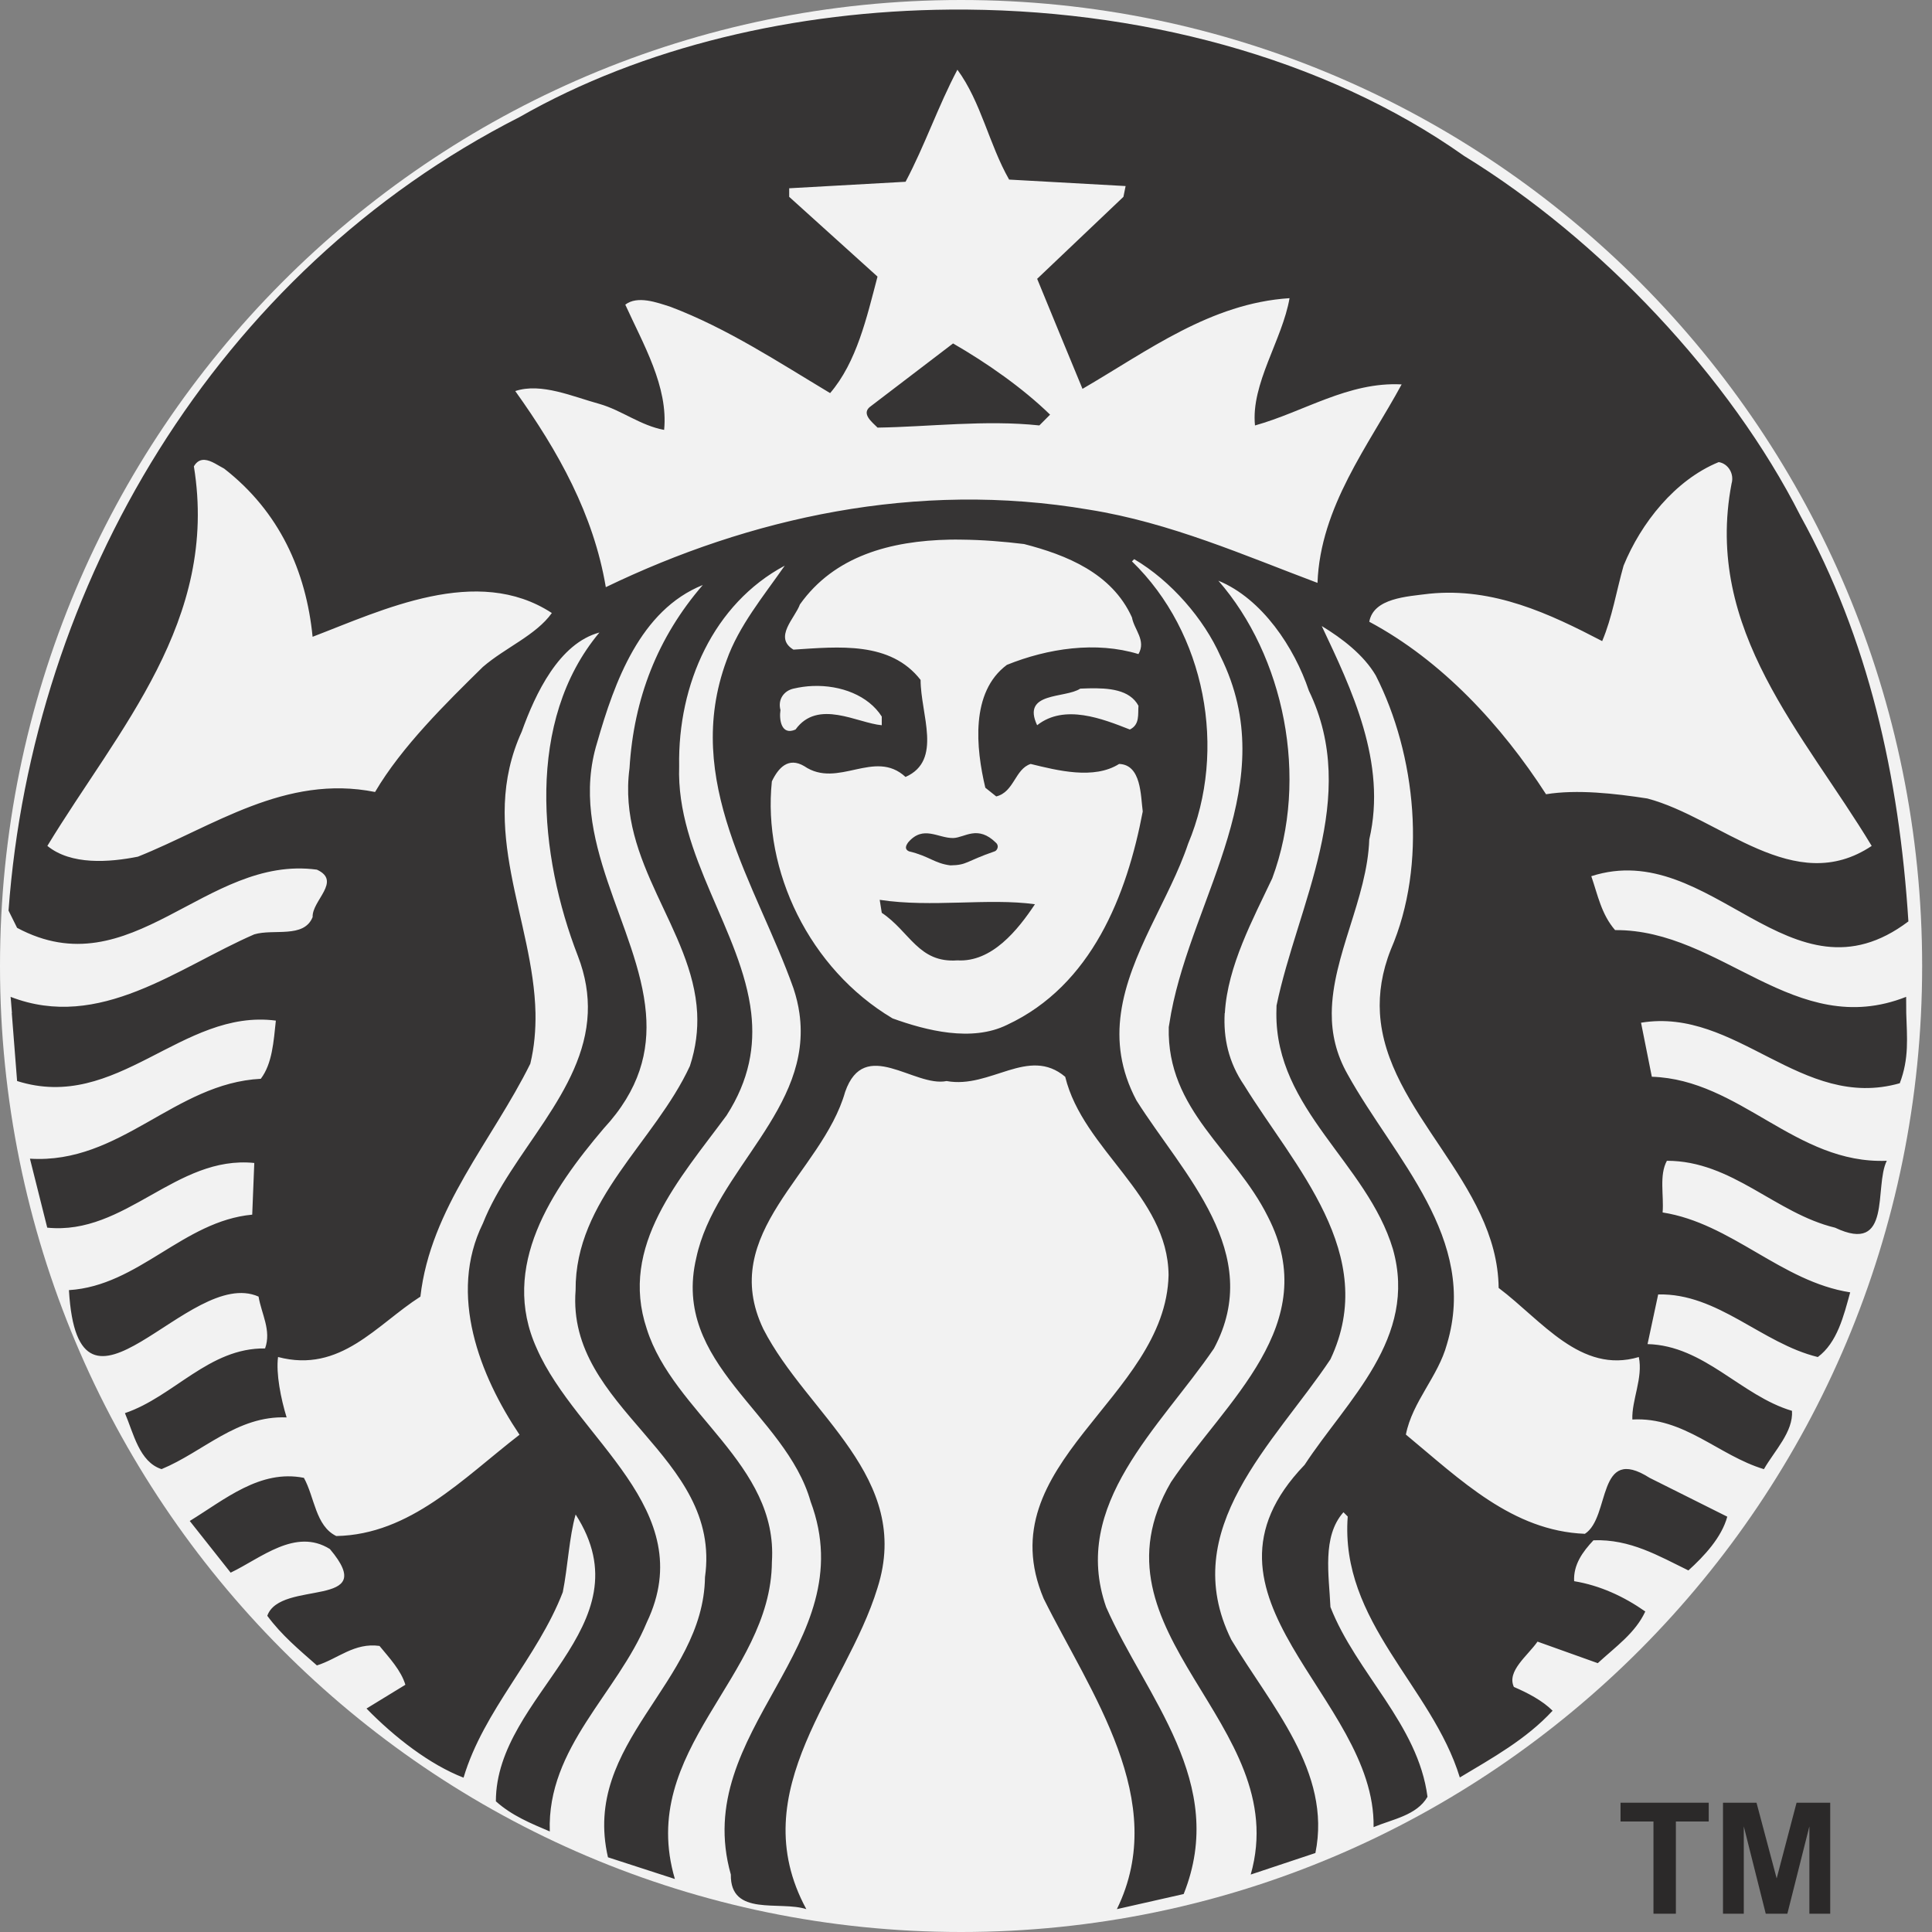 <?xml version="1.0" encoding="UTF-8"?>
<svg xmlns="http://www.w3.org/2000/svg" width="60" height="60" viewBox="0 0 60 60" fill="none">
  <rect x="0" y="0" width="60" height="60" fill="#808080" stroke="none"/>
  <g id="g4387">
    <path id="path3040" d="M59.694 30C59.694 46.569 46.331 60 29.847 60C13.363 60 0 46.569 0 30C0 13.432 13.363 0 29.847 0C46.331 0 59.694 13.432 59.694 30Z" fill="#F2F2F2"></path>
    <g id="g4381">
      <path id="inner_artwork" d="M29.598 10.666C30.648 11.271 31.763 12.051 32.611 12.877L32.278 13.212C30.604 13.034 28.84 13.256 27.253 13.28C27.076 13.102 26.72 12.833 27.052 12.609L29.598 10.666ZM59.2 31.463C59.223 32.218 59.294 32.867 58.999 33.641C55.94 34.511 53.931 31.272 50.964 31.761L51.299 33.439C54.045 33.529 55.76 36.162 58.596 36.049C58.193 36.854 58.776 38.974 56.99 38.127C55.137 37.681 53.797 36.049 51.767 36.049C51.522 36.499 51.677 37.122 51.634 37.654C53.776 37.99 55.317 39.801 57.459 40.135C57.257 40.871 57.057 41.695 56.454 42.144C54.712 41.72 53.351 40.155 51.496 40.2L51.166 41.742C52.929 41.787 54.068 43.346 55.652 43.815C55.695 44.465 55.114 45.046 54.78 45.626C53.373 45.204 52.3 43.995 50.694 44.084C50.671 43.479 51.031 42.792 50.895 42.144C49.09 42.681 47.88 41.004 46.542 39.998C46.504 36.706 43.038 34.547 42.855 31.463C42.82 30.848 42.914 30.191 43.194 29.486C44.333 26.852 43.975 23.433 42.726 20.978C42.347 20.332 41.674 19.822 41.048 19.442C41.964 21.385 43.082 23.681 42.524 26.069C42.459 27.913 41.371 29.685 41.359 31.463C41.355 32.096 41.49 32.73 41.855 33.371C43.306 35.986 45.919 38.461 44.937 41.741C44.666 42.748 43.862 43.527 43.661 44.552C45.36 45.959 46.966 47.545 49.22 47.634C50.023 47.121 49.577 44.846 51.229 45.895L53.642 47.102C53.466 47.748 52.925 48.327 52.435 48.771C51.52 48.326 50.627 47.792 49.486 47.835C49.15 48.192 48.86 48.593 48.886 49.105C49.689 49.238 50.426 49.577 51.096 50.046C50.785 50.717 50.178 51.137 49.62 51.651L47.749 50.982C47.436 51.429 46.787 51.899 47.015 52.39C47.437 52.57 47.906 52.815 48.217 53.128C47.391 54.021 46.344 54.595 45.336 55.201C44.469 52.365 41.61 50.377 41.855 47.097L41.722 46.964C41.05 47.72 41.275 48.928 41.318 49.908C42.122 51.963 44.041 53.549 44.332 55.802C43.996 56.382 43.239 56.498 42.658 56.743C42.725 52.681 36.564 49.601 40.515 45.493C41.833 43.481 44.04 41.561 43.258 38.791C42.455 36.117 39.614 34.46 39.639 31.463L39.644 31.229C40.291 28.103 42.256 24.776 40.648 21.45C40.2 20.113 39.199 18.593 37.837 18.034C39.868 20.357 40.672 24.149 39.511 27.276C38.926 28.519 38.12 30.001 38.039 31.463H38.034C37.991 32.227 38.147 32.986 38.64 33.706C40.181 36.207 42.858 38.955 41.318 42.214C39.577 44.825 36.541 47.48 38.237 50.919C39.465 52.973 41.364 55.022 40.851 57.547L38.842 58.216C40.182 53.507 33.618 50.74 36.366 46.029C38.062 43.507 41.096 41.14 39.379 37.792C38.352 35.718 36.23 34.49 36.297 31.898L36.37 31.463C37.062 27.787 39.856 24.307 37.902 20.378C37.389 19.218 36.362 18.035 35.223 17.365L35.154 17.434C37.433 19.644 38.126 23.28 36.898 26.203C36.324 27.918 35.067 29.626 34.811 31.464C34.689 32.33 34.792 33.228 35.293 34.174C36.743 36.471 39.288 38.909 37.7 41.879C36.028 44.332 33.237 46.719 34.352 49.91C35.58 52.701 38.144 55.36 36.76 58.821L34.686 59.29C36.338 55.916 33.862 52.57 32.411 49.644C30.647 45.447 36.202 43.438 36.291 39.6C36.27 37.124 33.637 35.717 33.081 33.441C31.941 32.479 30.76 33.823 29.398 33.573C28.392 33.776 26.847 32.189 26.247 33.909C25.532 36.43 22.275 38.283 23.706 41.274C25.068 43.931 28.346 45.875 27.251 49.314C26.271 52.526 23.032 55.585 25.041 59.29C24.216 59.022 22.675 59.534 22.697 58.216C21.425 53.729 26.849 51.115 25.174 46.631C24.394 43.884 20.842 42.367 21.624 39.063C22.202 36.343 25.254 34.442 24.826 31.463C24.791 31.214 24.73 30.959 24.642 30.693C23.503 27.478 21.179 24.263 22.564 20.511C22.944 19.439 23.704 18.524 24.371 17.567C22.161 18.749 21.046 21.25 21.092 23.795C20.996 26.561 23.04 28.932 23.33 31.463C23.445 32.485 23.277 33.532 22.564 34.641C21.114 36.609 19.218 38.683 20.087 41.273C20.914 43.886 24.173 45.469 23.972 48.506C23.95 52.099 19.776 54.336 20.959 58.354L18.881 57.68C18.056 54.109 21.85 52.283 21.894 48.979C22.431 45.18 17.586 43.771 17.876 40.068C17.855 37.254 20.332 35.472 21.426 33.105C21.614 32.53 21.676 31.985 21.651 31.464C21.517 28.847 19.159 26.801 19.55 23.859C19.682 21.694 20.419 19.796 21.826 18.168C19.884 18.947 19.083 21.182 18.546 23.057C17.616 26.064 19.837 28.769 20.06 31.464C20.159 32.654 19.868 33.837 18.748 35.046C17.14 36.941 15.509 39.332 16.67 41.879C17.9 44.69 21.762 46.877 20.087 50.383C19.173 52.593 16.984 54.266 17.074 56.877C16.494 56.631 15.893 56.386 15.4 55.941C15.4 52.616 20.131 50.539 17.877 47.034C17.677 47.725 17.634 48.665 17.478 49.446C16.695 51.479 15.022 53.106 14.396 55.207C13.348 54.802 12.253 53.953 11.382 53.06L12.589 52.322C12.455 51.875 12.098 51.496 11.786 51.116C11.003 51.006 10.488 51.52 9.842 51.721C9.284 51.23 8.746 50.783 8.301 50.18C8.701 49.039 11.831 49.983 10.245 48.107C9.175 47.438 8.101 48.394 7.163 48.84L5.893 47.235C6.986 46.566 8.077 45.626 9.438 45.896C9.773 46.5 9.797 47.388 10.443 47.703C12.742 47.658 14.372 45.919 16.134 44.557C14.906 42.728 13.906 40.204 14.997 37.993C15.872 35.778 18.15 33.912 18.254 31.462C18.277 30.905 18.19 30.318 17.946 29.687C16.741 26.584 16.316 22.39 18.616 19.643C17.365 19.979 16.628 21.537 16.203 22.721C14.821 25.751 16.569 28.558 16.63 31.462C16.638 31.985 16.596 32.508 16.469 33.035C15.286 35.424 13.368 37.519 13.056 40.268C11.694 41.137 10.576 42.656 8.635 42.143C8.567 42.656 8.723 43.438 8.901 44.019C7.362 43.955 6.313 45.089 5.017 45.625C4.326 45.403 4.147 44.511 3.88 43.886C5.396 43.374 6.491 41.853 8.232 41.877C8.434 41.316 8.119 40.803 8.03 40.267C5.864 39.306 2.43 45.021 2.141 40.066C4.306 39.932 5.689 37.922 7.833 37.722L7.897 36.117C5.464 35.871 3.899 38.373 1.467 38.126L0.93 35.984C3.744 36.16 5.42 33.639 8.099 33.503C8.455 33.035 8.498 32.343 8.567 31.696C5.642 31.315 3.635 34.556 0.531 33.572C0.531 33.572 0.424 32.223 0.366 31.462H0.371C0.35 31.165 0.329 30.958 0.329 30.958C3.097 32.032 5.529 30.044 7.897 29.017C8.499 28.837 9.438 29.15 9.709 28.481C9.685 27.967 10.622 27.367 9.842 27.008C6.38 26.539 4.081 30.714 0.531 28.815L0.265 28.279C1.003 18.19 6.693 8.436 16.134 3.636C19.959 1.451 24.709 0.337 29.5 0.298C35.282 0.25 41.124 1.766 45.47 4.843C49.691 7.432 53.728 11.698 55.919 16.029C58.014 19.824 58.979 24.082 59.267 28.615C55.605 31.382 53.148 26.008 49.419 27.211C49.62 27.792 49.731 28.394 50.158 28.885C53.462 28.862 55.738 32.322 59.197 30.958L59.2 31.463ZM17.138 19.038C14.816 17.519 11.872 18.949 9.708 19.776C9.507 17.744 8.682 15.892 6.961 14.553C6.794 14.47 6.563 14.295 6.355 14.282C6.231 14.274 6.113 14.324 6.021 14.483C6.801 19.282 3.681 22.63 1.471 26.27C2.207 26.872 3.389 26.782 4.282 26.605C6.625 25.668 8.858 24.037 11.648 24.596C12.473 23.19 13.86 21.828 14.996 20.712C15.691 20.111 16.645 19.729 17.138 19.038ZM24.238 22.051C24.193 22.34 24.26 22.855 24.706 22.656C25.399 21.697 26.626 22.456 27.384 22.523V22.253C26.968 21.6 26.112 21.271 25.242 21.304C25.042 21.311 24.838 21.34 24.642 21.386C24.351 21.451 24.148 21.717 24.238 22.051ZM35.154 19.175C34.53 17.791 33.102 17.231 31.805 16.896C31.169 16.818 30.51 16.765 29.856 16.759C29.733 16.757 29.611 16.756 29.489 16.759C27.659 16.796 25.91 17.265 24.842 18.771C24.689 19.197 24.015 19.794 24.641 20.175C26.047 20.085 27.652 19.909 28.59 21.116C28.59 22.188 29.282 23.615 28.122 24.129C27.16 23.239 26.022 24.508 24.976 23.793C24.484 23.503 24.173 23.842 23.971 24.266C23.68 27.033 25.13 30.087 27.719 31.627C28.768 32.006 30.178 32.366 31.273 31.829C33.907 30.602 34.998 27.791 35.489 25.201C35.423 24.709 35.447 23.748 34.755 23.725C33.974 24.219 32.835 23.927 32.008 23.725C31.519 23.883 31.496 24.599 30.939 24.734L30.6 24.463C30.309 23.238 30.13 21.496 31.27 20.648C32.543 20.134 34.039 19.91 35.356 20.313C35.602 19.889 35.222 19.555 35.154 19.175ZM33.81 21.377C33.721 21.379 33.635 21.383 33.548 21.386C33.08 21.698 31.717 21.474 32.209 22.523C33.058 21.852 34.241 22.323 35.089 22.656C35.403 22.5 35.335 22.188 35.356 21.918C35.083 21.412 34.432 21.364 33.81 21.377ZM43.529 11.938C41.877 11.851 40.493 12.789 38.975 13.213C38.842 11.921 39.824 10.557 40.048 9.26C37.593 9.418 35.649 10.895 33.618 12.076C33.148 10.94 32.677 9.799 32.21 8.659L34.889 6.113L34.957 5.778L31.339 5.577C30.716 4.484 30.47 3.169 29.733 2.165C29.131 3.303 28.726 4.508 28.123 5.645L24.509 5.847V6.113L27.252 8.59C26.917 9.863 26.605 11.246 25.78 12.208C24.173 11.246 22.589 10.198 20.827 9.53C20.403 9.393 19.798 9.17 19.419 9.461C19.976 10.689 20.757 12.01 20.625 13.351C19.888 13.215 19.309 12.742 18.616 12.544C17.788 12.318 16.806 11.876 16.002 12.145C17.342 14.019 18.435 15.98 18.814 18.235C23.258 16.091 28.441 14.911 33.821 15.828C36.342 16.229 38.661 17.256 40.916 18.102C41.004 15.737 42.5 13.837 43.529 11.938ZM51.161 24.798C53.436 25.4 55.718 27.879 58.127 26.271C56.029 22.789 52.906 19.574 53.775 15.02C53.866 14.71 53.665 14.395 53.376 14.351C52.015 14.907 50.961 16.248 50.422 17.566C50.2 18.346 50.069 19.175 49.757 19.91C48.127 19.061 46.387 18.239 44.4 18.437C43.684 18.527 42.657 18.574 42.524 19.309C44.779 20.514 46.633 22.525 48.014 24.666C48.976 24.509 50.156 24.643 51.161 24.798ZM27.32 27.945L27.384 28.348C28.256 28.929 28.525 29.914 29.733 29.825C30.803 29.888 31.607 28.885 32.141 28.082C30.691 27.882 28.928 28.192 27.32 27.945ZM28.526 26.138C28.57 26.317 28.416 26.584 28.659 26.675C29.373 26.52 30.667 27.055 31.066 26.206C30.788 25.895 30.333 25.753 29.856 25.753C29.379 25.753 28.884 25.892 28.526 26.138Z" fill="#222020" fill-opacity="0.9"></path>
      <g id="g4377">
        <path id="rect3815" opacity="0.99" d="M27.322 25.363H32.216V27.374H27.322V25.363Z" fill="#F2F2F2"></path>
        <path id="path3032-6" d="M28.226 26.438C28.858 26.588 29.015 26.812 29.515 26.875C30.046 26.865 29.97 26.757 30.896 26.437C30.957 26.416 31.041 26.282 30.937 26.179C30.362 25.607 29.964 26.015 29.603 26.026C29.125 26.032 28.676 25.617 28.208 26.156C28.128 26.265 28.087 26.373 28.226 26.438Z" fill="#222020" fill-opacity="0.9"></path>
      </g>
    </g>
    <g id="text4354">
      <path id="path4430" d="M51.35 59.432V56.568H50.327V55.985H53.066V56.568H52.046V59.432H51.35Z" fill="#222020" fill-opacity="0.9"></path>
      <path id="path4432" d="M53.509 59.432V55.985H54.55L55.176 58.337L55.794 55.985H56.839V59.432H56.192V56.719L55.508 59.432H54.837L54.155 56.719V59.432H53.509Z" fill="#222020" fill-opacity="0.9"></path>
    </g>
  </g>
</svg>

